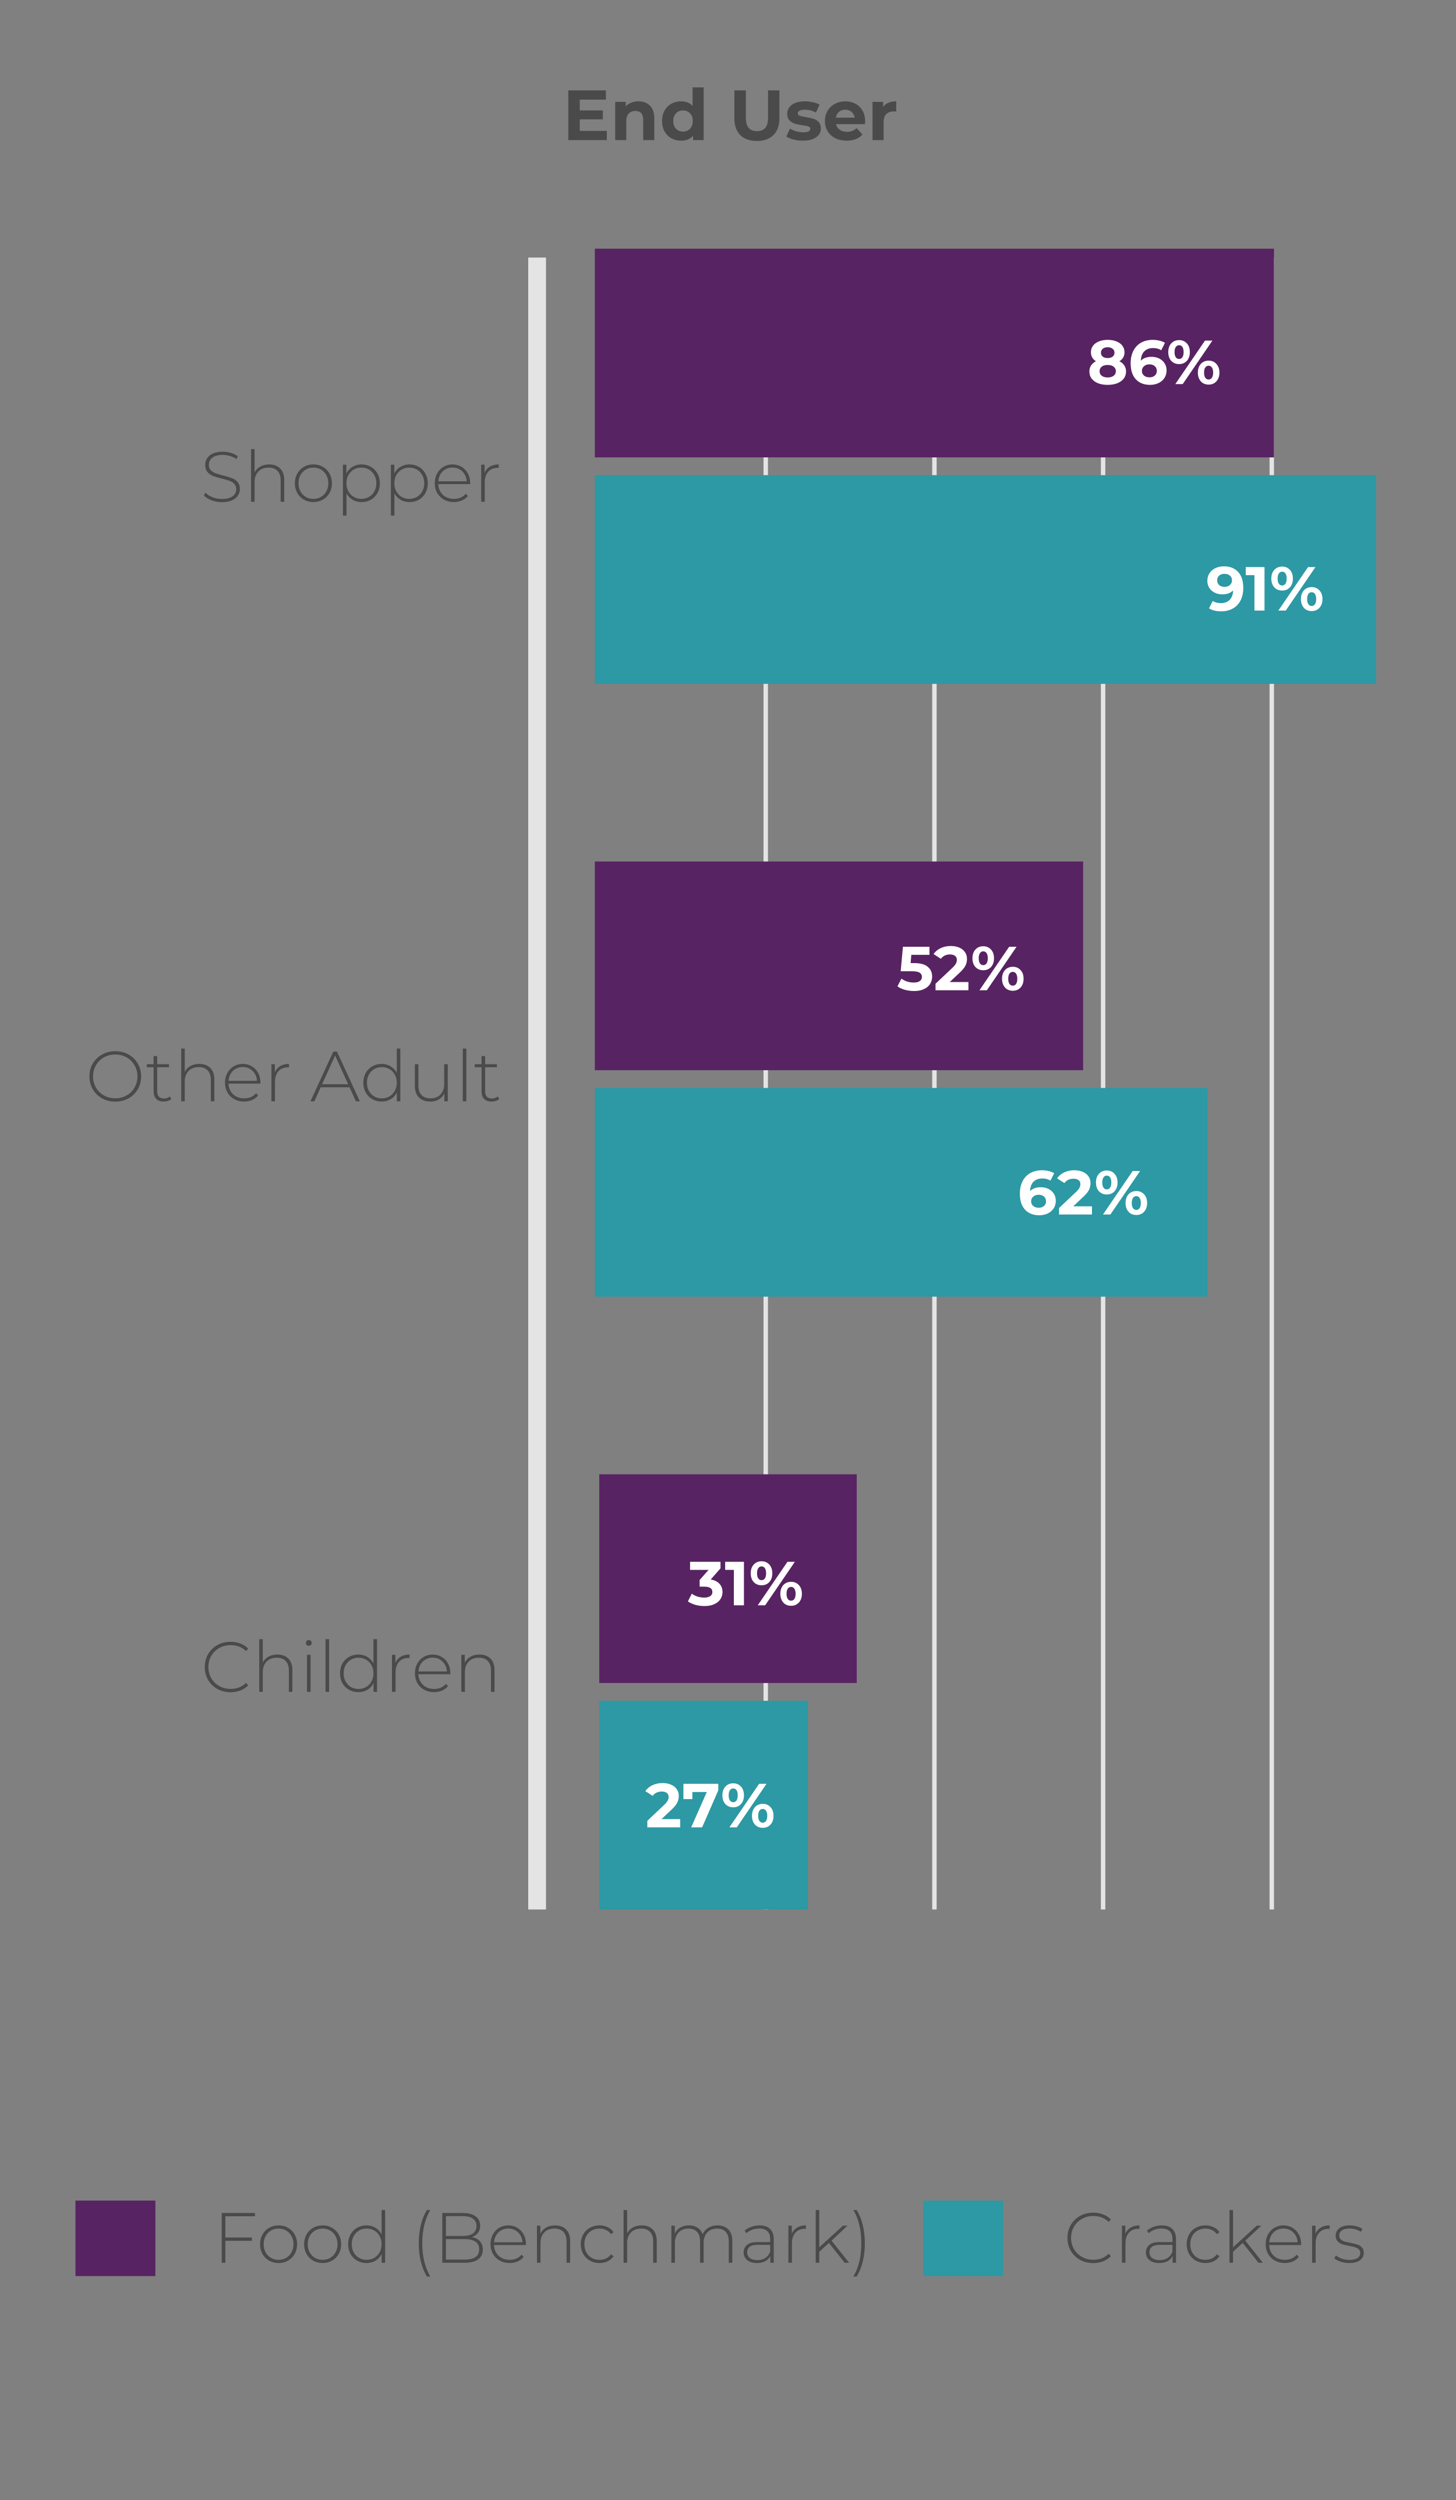 <svg width="328" height="563" viewBox="0 0 328 563" fill="none" xmlns="http://www.w3.org/2000/svg">
<rect x="0" y="0" width="328" height="563" fill="#808080" stroke="none"/>
<g clip-path="url(#clip0_37_1108)">
<path d="M246.277 509.633C245.179 509.633 244.187 509.388 243.301 508.897C242.427 508.406 241.733 507.729 241.221 506.865C240.72 506.001 240.469 505.03 240.469 503.953C240.469 502.876 240.72 501.905 241.221 501.041C241.733 500.177 242.427 499.5 243.301 499.009C244.187 498.518 245.179 498.273 246.277 498.273C247.088 498.273 247.835 498.406 248.517 498.673C249.2 498.929 249.781 499.313 250.261 499.825L249.749 500.353C248.853 499.468 247.707 499.025 246.309 499.025C245.371 499.025 244.517 499.238 243.749 499.665C242.981 500.092 242.379 500.684 241.941 501.441C241.504 502.188 241.285 503.025 241.285 503.953C241.285 504.881 241.504 505.724 241.941 506.481C242.379 507.228 242.981 507.814 243.749 508.241C244.517 508.668 245.371 508.881 246.309 508.881C247.696 508.881 248.843 508.433 249.749 507.537L250.261 508.065C249.781 508.577 249.195 508.966 248.501 509.233C247.819 509.5 247.077 509.633 246.277 509.633ZM253.506 503.025C253.762 502.417 254.162 501.953 254.706 501.633C255.25 501.302 255.912 501.137 256.69 501.137V501.921L256.498 501.905C255.57 501.905 254.845 502.198 254.322 502.785C253.8 503.361 253.538 504.166 253.538 505.201V509.553H252.738V501.201H253.506V503.025ZM261.711 501.137C262.745 501.137 263.54 501.404 264.095 501.937C264.649 502.46 264.927 503.233 264.927 504.257V509.553H264.159V508.065C263.892 508.556 263.503 508.94 262.991 509.217C262.479 509.484 261.865 509.617 261.151 509.617C260.223 509.617 259.487 509.398 258.943 508.961C258.409 508.524 258.143 507.948 258.143 507.233C258.143 506.54 258.388 505.98 258.879 505.553C259.38 505.116 260.175 504.897 261.263 504.897H264.127V504.225C264.127 503.446 263.913 502.854 263.487 502.449C263.071 502.044 262.457 501.841 261.647 501.841C261.092 501.841 260.559 501.937 260.047 502.129C259.545 502.321 259.119 502.577 258.767 502.897L258.367 502.321C258.783 501.948 259.284 501.66 259.871 501.457C260.457 501.244 261.071 501.137 261.711 501.137ZM261.263 508.961C261.956 508.961 262.543 508.801 263.023 508.481C263.513 508.161 263.881 507.697 264.127 507.089V505.521H261.279C260.457 505.521 259.86 505.67 259.487 505.969C259.124 506.268 258.943 506.678 258.943 507.201C258.943 507.745 259.145 508.177 259.551 508.497C259.956 508.806 260.527 508.961 261.263 508.961ZM271.55 509.617C270.74 509.617 270.014 509.436 269.374 509.073C268.734 508.71 268.233 508.209 267.87 507.569C267.508 506.918 267.326 506.188 267.326 505.377C267.326 504.556 267.508 503.825 267.87 503.185C268.233 502.534 268.734 502.033 269.374 501.681C270.014 501.318 270.74 501.137 271.55 501.137C272.222 501.137 272.83 501.27 273.374 501.537C273.929 501.793 274.377 502.172 274.718 502.673L274.126 503.105C273.828 502.689 273.454 502.38 273.006 502.177C272.569 501.964 272.084 501.857 271.55 501.857C270.9 501.857 270.313 502.006 269.79 502.305C269.278 502.593 268.873 503.004 268.574 503.537C268.286 504.07 268.142 504.684 268.142 505.377C268.142 506.07 268.286 506.684 268.574 507.217C268.873 507.75 269.278 508.166 269.79 508.465C270.313 508.753 270.9 508.897 271.55 508.897C272.084 508.897 272.569 508.796 273.006 508.593C273.454 508.38 273.828 508.065 274.126 507.649L274.718 508.081C274.377 508.582 273.929 508.966 273.374 509.233C272.83 509.489 272.222 509.617 271.55 509.617ZM279.949 505.089L277.773 507.073V509.553H276.973V497.681H277.773V506.081L283.117 501.201H284.141L280.541 504.577L284.493 509.553H283.501L279.949 505.089ZM293.091 505.569H285.907C285.929 506.22 286.094 506.801 286.403 507.313C286.713 507.814 287.129 508.204 287.651 508.481C288.185 508.758 288.782 508.897 289.443 508.897C289.987 508.897 290.489 508.801 290.947 508.609C291.417 508.406 291.806 508.113 292.115 507.729L292.579 508.257C292.217 508.694 291.758 509.03 291.203 509.265C290.659 509.5 290.067 509.617 289.427 509.617C288.595 509.617 287.854 509.436 287.203 509.073C286.553 508.71 286.041 508.209 285.667 507.569C285.305 506.929 285.123 506.198 285.123 505.377C285.123 504.566 285.294 503.841 285.635 503.201C285.987 502.55 286.467 502.044 287.075 501.681C287.683 501.318 288.366 501.137 289.123 501.137C289.881 501.137 290.558 501.318 291.155 501.681C291.763 502.033 292.238 502.529 292.579 503.169C292.931 503.809 293.107 504.534 293.107 505.345L293.091 505.569ZM289.123 501.841C288.537 501.841 288.009 501.974 287.539 502.241C287.07 502.497 286.691 502.865 286.403 503.345C286.126 503.814 285.966 504.348 285.923 504.945H292.323C292.291 504.348 292.131 503.814 291.843 503.345C291.555 502.876 291.177 502.508 290.707 502.241C290.238 501.974 289.71 501.841 289.123 501.841ZM296.35 503.025C296.606 502.417 297.006 501.953 297.55 501.633C298.094 501.302 298.756 501.137 299.534 501.137V501.921L299.342 501.905C298.414 501.905 297.689 502.198 297.166 502.785C296.644 503.361 296.382 504.166 296.382 505.201V509.553H295.582V501.201H296.35V503.025ZM303.929 509.617C303.257 509.617 302.617 509.516 302.009 509.313C301.401 509.11 300.926 508.854 300.585 508.545L300.953 507.905C301.294 508.193 301.731 508.433 302.265 508.625C302.809 508.817 303.374 508.913 303.961 508.913C304.803 508.913 305.422 508.774 305.817 508.497C306.222 508.22 306.425 507.836 306.425 507.345C306.425 506.993 306.313 506.716 306.089 506.513C305.875 506.31 305.609 506.161 305.289 506.065C304.969 505.969 304.526 505.868 303.961 505.761C303.299 505.644 302.766 505.516 302.361 505.377C301.955 505.238 301.609 505.014 301.321 504.705C301.033 504.396 300.889 503.969 300.889 503.425C300.889 502.764 301.161 502.22 301.705 501.793C302.259 501.356 303.043 501.137 304.057 501.137C304.59 501.137 305.118 501.212 305.641 501.361C306.163 501.51 306.59 501.708 306.921 501.953L306.553 502.593C306.211 502.348 305.822 502.161 305.385 502.033C304.947 501.905 304.499 501.841 304.041 501.841C303.262 501.841 302.675 501.985 302.281 502.273C301.886 502.561 301.689 502.94 301.689 503.409C301.689 503.782 301.801 504.076 302.025 504.289C302.249 504.492 302.521 504.646 302.841 504.753C303.171 504.849 303.63 504.956 304.217 505.073C304.867 505.19 305.39 505.318 305.785 505.457C306.19 505.585 306.531 505.798 306.809 506.097C307.086 506.396 307.225 506.806 307.225 507.329C307.225 508.022 306.937 508.577 306.361 508.993C305.785 509.409 304.974 509.617 303.929 509.617Z" fill="#4A4A4A"/>
<path d="M50.768 499.089V503.873H56.736V504.609H50.768V509.553H49.952V498.353H57.44V499.089H50.768ZM62.757 509.617C61.968 509.617 61.253 509.436 60.613 509.073C59.983 508.71 59.487 508.209 59.125 507.569C58.762 506.918 58.581 506.188 58.581 505.377C58.581 504.566 58.762 503.841 59.125 503.201C59.487 502.55 59.983 502.044 60.613 501.681C61.253 501.318 61.968 501.137 62.757 501.137C63.546 501.137 64.255 501.318 64.885 501.681C65.525 502.044 66.026 502.55 66.389 503.201C66.751 503.841 66.933 504.566 66.933 505.377C66.933 506.188 66.751 506.918 66.389 507.569C66.026 508.209 65.525 508.71 64.885 509.073C64.255 509.436 63.546 509.617 62.757 509.617ZM62.757 508.897C63.397 508.897 63.968 508.748 64.469 508.449C64.981 508.15 65.381 507.734 65.669 507.201C65.968 506.668 66.117 506.06 66.117 505.377C66.117 504.694 65.968 504.086 65.669 503.553C65.381 503.02 64.981 502.604 64.469 502.305C63.968 502.006 63.397 501.857 62.757 501.857C62.117 501.857 61.541 502.006 61.029 502.305C60.528 502.604 60.127 503.02 59.829 503.553C59.541 504.086 59.397 504.694 59.397 505.377C59.397 506.06 59.541 506.668 59.829 507.201C60.127 507.734 60.528 508.15 61.029 508.449C61.541 508.748 62.117 508.897 62.757 508.897ZM72.679 509.617C71.889 509.617 71.175 509.436 70.535 509.073C69.905 508.71 69.409 508.209 69.047 507.569C68.684 506.918 68.503 506.188 68.503 505.377C68.503 504.566 68.684 503.841 69.047 503.201C69.409 502.55 69.905 502.044 70.535 501.681C71.175 501.318 71.889 501.137 72.679 501.137C73.468 501.137 74.177 501.318 74.807 501.681C75.447 502.044 75.948 502.55 76.311 503.201C76.673 503.841 76.855 504.566 76.855 505.377C76.855 506.188 76.673 506.918 76.311 507.569C75.948 508.209 75.447 508.71 74.807 509.073C74.177 509.436 73.468 509.617 72.679 509.617ZM72.679 508.897C73.319 508.897 73.889 508.748 74.391 508.449C74.903 508.15 75.303 507.734 75.591 507.201C75.889 506.668 76.039 506.06 76.039 505.377C76.039 504.694 75.889 504.086 75.591 503.553C75.303 503.02 74.903 502.604 74.391 502.305C73.889 502.006 73.319 501.857 72.679 501.857C72.039 501.857 71.463 502.006 70.951 502.305C70.449 502.604 70.049 503.02 69.751 503.553C69.463 504.086 69.319 504.694 69.319 505.377C69.319 506.06 69.463 506.668 69.751 507.201C70.049 507.734 70.449 508.15 70.951 508.449C71.463 508.748 72.039 508.897 72.679 508.897ZM86.761 497.681V509.553H85.977V507.585C85.646 508.236 85.182 508.737 84.585 509.089C83.987 509.441 83.31 509.617 82.553 509.617C81.774 509.617 81.07 509.436 80.441 509.073C79.811 508.71 79.315 508.209 78.953 507.569C78.601 506.929 78.425 506.198 78.425 505.377C78.425 504.556 78.601 503.825 78.953 503.185C79.315 502.534 79.811 502.033 80.441 501.681C81.07 501.318 81.774 501.137 82.553 501.137C83.299 501.137 83.966 501.313 84.553 501.665C85.15 502.017 85.619 502.508 85.961 503.137V497.681H86.761ZM82.601 508.897C83.241 508.897 83.811 508.748 84.313 508.449C84.825 508.15 85.225 507.734 85.513 507.201C85.811 506.668 85.961 506.06 85.961 505.377C85.961 504.694 85.811 504.086 85.513 503.553C85.225 503.02 84.825 502.604 84.313 502.305C83.811 502.006 83.241 501.857 82.601 501.857C81.961 501.857 81.385 502.006 80.873 502.305C80.371 502.604 79.971 503.02 79.673 503.553C79.385 504.086 79.241 504.694 79.241 505.377C79.241 506.06 79.385 506.668 79.673 507.201C79.971 507.734 80.371 508.15 80.873 508.449C81.385 508.748 81.961 508.897 82.601 508.897ZM96.163 512.657C95.576 511.676 95.123 510.55 94.803 509.281C94.493 508.012 94.339 506.641 94.339 505.169C94.339 503.697 94.493 502.321 94.803 501.041C95.123 499.75 95.576 498.63 96.163 497.681H96.931C95.725 499.74 95.123 502.236 95.123 505.169C95.123 508.102 95.725 510.598 96.931 512.657H96.163ZM106.296 503.777C107.096 503.926 107.704 504.241 108.12 504.721C108.546 505.201 108.76 505.825 108.76 506.593C108.76 507.542 108.413 508.273 107.72 508.785C107.026 509.297 105.997 509.553 104.632 509.553H99.639V498.353H104.312C105.528 498.353 106.472 498.604 107.144 499.105C107.826 499.596 108.168 500.3 108.168 501.217C108.168 501.857 107.997 502.396 107.656 502.833C107.325 503.27 106.872 503.585 106.296 503.777ZM100.456 499.057V503.521H104.28C105.261 503.521 106.013 503.334 106.536 502.961C107.069 502.577 107.336 502.017 107.336 501.281C107.336 500.556 107.069 500.006 106.536 499.633C106.013 499.249 105.261 499.057 104.28 499.057H100.456ZM104.632 508.849C105.72 508.849 106.541 508.662 107.095 508.289C107.661 507.905 107.944 507.318 107.944 506.529C107.944 505.74 107.661 505.158 107.095 504.785C106.541 504.412 105.72 504.225 104.632 504.225H100.456V508.849H104.632ZM118.471 505.569H111.287C111.308 506.22 111.473 506.801 111.783 507.313C112.092 507.814 112.508 508.204 113.031 508.481C113.564 508.758 114.161 508.897 114.823 508.897C115.367 508.897 115.868 508.801 116.327 508.609C116.796 508.406 117.185 508.113 117.495 507.729L117.959 508.257C117.596 508.694 117.137 509.03 116.583 509.265C116.039 509.5 115.447 509.617 114.807 509.617C113.975 509.617 113.233 509.436 112.583 509.073C111.932 508.71 111.42 508.209 111.047 507.569C110.684 506.929 110.503 506.198 110.503 505.377C110.503 504.566 110.673 503.841 111.015 503.201C111.367 502.55 111.847 502.044 112.455 501.681C113.063 501.318 113.745 501.137 114.503 501.137C115.26 501.137 115.937 501.318 116.535 501.681C117.143 502.033 117.617 502.529 117.959 503.169C118.311 503.809 118.487 504.534 118.487 505.345L118.471 505.569ZM114.503 501.841C113.916 501.841 113.388 501.974 112.919 502.241C112.449 502.497 112.071 502.865 111.783 503.345C111.505 503.814 111.345 504.348 111.303 504.945H117.703C117.671 504.348 117.511 503.814 117.223 503.345C116.935 502.876 116.556 502.508 116.087 502.241C115.617 501.974 115.089 501.841 114.503 501.841ZM125.042 501.137C126.087 501.137 126.914 501.441 127.522 502.049C128.13 502.657 128.434 503.532 128.434 504.673V509.553H127.634V504.737C127.634 503.798 127.394 503.084 126.914 502.593C126.444 502.102 125.783 501.857 124.93 501.857C123.948 501.857 123.175 502.15 122.61 502.737C122.044 503.324 121.762 504.113 121.762 505.105V509.553H120.962V501.201H121.73V503.009C122.018 502.422 122.444 501.964 123.01 501.633C123.586 501.302 124.263 501.137 125.042 501.137ZM135.055 509.617C134.244 509.617 133.519 509.436 132.879 509.073C132.239 508.71 131.738 508.209 131.375 507.569C131.012 506.918 130.831 506.188 130.831 505.377C130.831 504.556 131.012 503.825 131.375 503.185C131.738 502.534 132.239 502.033 132.879 501.681C133.519 501.318 134.244 501.137 135.055 501.137C135.727 501.137 136.335 501.27 136.879 501.537C137.434 501.793 137.882 502.172 138.223 502.673L137.631 503.105C137.332 502.689 136.959 502.38 136.511 502.177C136.074 501.964 135.588 501.857 135.055 501.857C134.404 501.857 133.818 502.006 133.295 502.305C132.783 502.593 132.378 503.004 132.079 503.537C131.791 504.07 131.647 504.684 131.647 505.377C131.647 506.07 131.791 506.684 132.079 507.217C132.378 507.75 132.783 508.166 133.295 508.465C133.818 508.753 134.404 508.897 135.055 508.897C135.588 508.897 136.074 508.796 136.511 508.593C136.959 508.38 137.332 508.065 137.631 507.649L138.223 508.081C137.882 508.582 137.434 508.966 136.879 509.233C136.335 509.489 135.727 509.617 135.055 509.617ZM144.557 501.137C145.603 501.137 146.429 501.441 147.037 502.049C147.645 502.657 147.949 503.532 147.949 504.673V509.553H147.149V504.737C147.149 503.798 146.909 503.084 146.429 502.593C145.96 502.102 145.299 501.857 144.445 501.857C143.464 501.857 142.691 502.15 142.125 502.737C141.56 503.324 141.277 504.113 141.277 505.105V509.553H140.477V497.681H141.277V502.945C141.565 502.369 141.992 501.926 142.557 501.617C143.123 501.297 143.789 501.137 144.557 501.137ZM161.643 501.137C162.678 501.137 163.488 501.441 164.075 502.049C164.672 502.657 164.971 503.532 164.971 504.673V509.553H164.171V504.737C164.171 503.798 163.942 503.084 163.483 502.593C163.024 502.102 162.384 501.857 161.563 501.857C160.624 501.857 159.878 502.15 159.323 502.737C158.779 503.324 158.507 504.113 158.507 505.105V509.553H157.707V504.737C157.707 503.798 157.478 503.084 157.019 502.593C156.56 502.102 155.92 501.857 155.099 501.857C154.16 501.857 153.414 502.15 152.859 502.737C152.315 503.324 152.043 504.113 152.043 505.105V509.553H151.243V501.201H152.011V502.993C152.288 502.406 152.699 501.953 153.243 501.633C153.798 501.302 154.454 501.137 155.211 501.137C155.968 501.137 156.608 501.308 157.131 501.649C157.664 501.99 158.043 502.492 158.267 503.153C158.544 502.534 158.976 502.044 159.563 501.681C160.16 501.318 160.854 501.137 161.643 501.137ZM171.09 501.137C172.125 501.137 172.919 501.404 173.474 501.937C174.029 502.46 174.306 503.233 174.306 504.257V509.553H173.538V508.065C173.271 508.556 172.882 508.94 172.37 509.217C171.858 509.484 171.245 509.617 170.53 509.617C169.602 509.617 168.866 509.398 168.322 508.961C167.789 508.524 167.522 507.948 167.522 507.233C167.522 506.54 167.767 505.98 168.258 505.553C168.759 505.116 169.554 504.897 170.642 504.897H173.506V504.225C173.506 503.446 173.293 502.854 172.866 502.449C172.45 502.044 171.837 501.841 171.026 501.841C170.471 501.841 169.938 501.937 169.426 502.129C168.925 502.321 168.498 502.577 168.146 502.897L167.746 502.321C168.162 501.948 168.663 501.66 169.25 501.457C169.837 501.244 170.45 501.137 171.09 501.137ZM170.642 508.961C171.335 508.961 171.922 508.801 172.402 508.481C172.893 508.161 173.261 507.697 173.506 507.089V505.521H170.658C169.837 505.521 169.239 505.67 168.866 505.969C168.503 506.268 168.322 506.678 168.322 507.201C168.322 507.745 168.525 508.177 168.93 508.497C169.335 508.806 169.906 508.961 170.642 508.961ZM178.37 503.025C178.626 502.417 179.026 501.953 179.57 501.633C180.114 501.302 180.776 501.137 181.554 501.137V501.921L181.362 501.905C180.434 501.905 179.709 502.198 179.186 502.785C178.664 503.361 178.402 504.166 178.402 505.201V509.553H177.602V501.201H178.37V503.025ZM186.735 505.089L184.559 507.073V509.553H183.759V497.681H184.559V506.081L189.903 501.201H190.927L187.327 504.577L191.279 509.553H190.286L186.735 505.089ZM192.237 512.657C192.855 511.612 193.309 510.47 193.597 509.233C193.885 507.996 194.029 506.641 194.029 505.169C194.029 503.697 193.885 502.342 193.597 501.105C193.309 499.868 192.855 498.726 192.237 497.681H192.989C193.586 498.63 194.039 499.75 194.349 501.041C194.669 502.321 194.829 503.697 194.829 505.169C194.829 506.641 194.669 508.017 194.349 509.297C194.039 510.566 193.586 511.686 192.989 512.657H192.237Z" fill="#4A4A4A"/>
<rect x="17" y="495.553" width="18" height="17" fill="#582362"/>
<rect x="208" y="495.553" width="18" height="17" fill="#2C99A4"/>
<path d="M136.703 29.473V31.553H128.031V20.353H136.495V22.433H130.607V24.865H135.807V26.881H130.607V29.473H136.703ZM143.822 22.817C144.888 22.817 145.747 23.137 146.398 23.777C147.059 24.417 147.39 25.366 147.39 26.625V31.553H144.894V27.009C144.894 26.326 144.744 25.82 144.446 25.489C144.147 25.148 143.715 24.977 143.15 24.977C142.52 24.977 142.019 25.174 141.646 25.569C141.272 25.953 141.086 26.529 141.086 27.297V31.553H138.59V22.945H140.974V23.953C141.304 23.59 141.715 23.313 142.206 23.121C142.696 22.918 143.235 22.817 143.822 22.817ZM158.514 19.681V31.553H156.13V30.561C155.511 31.308 154.615 31.681 153.442 31.681C152.631 31.681 151.895 31.5 151.234 31.137C150.583 30.774 150.071 30.257 149.698 29.585C149.324 28.913 149.138 28.134 149.138 27.249C149.138 26.364 149.324 25.585 149.698 24.913C150.071 24.241 150.583 23.724 151.234 23.361C151.895 22.998 152.631 22.817 153.442 22.817C154.54 22.817 155.399 23.164 156.018 23.857V19.681H158.514ZM153.874 29.633C154.503 29.633 155.026 29.42 155.442 28.993C155.858 28.556 156.066 27.974 156.066 27.249C156.066 26.524 155.858 25.948 155.442 25.521C155.026 25.084 154.503 24.865 153.874 24.865C153.234 24.865 152.706 25.084 152.29 25.521C151.874 25.948 151.666 26.524 151.666 27.249C151.666 27.974 151.874 28.556 152.29 28.993C152.706 29.42 153.234 29.633 153.874 29.633ZM170.507 31.745C168.907 31.745 167.659 31.302 166.763 30.417C165.878 29.532 165.435 28.268 165.435 26.625V20.353H168.027V26.529C168.027 28.534 168.859 29.537 170.523 29.537C171.334 29.537 171.952 29.297 172.379 28.817C172.806 28.326 173.019 27.564 173.019 26.529V20.353H175.579V26.625C175.579 28.268 175.131 29.532 174.235 30.417C173.35 31.302 172.107 31.745 170.507 31.745ZM180.861 31.681C180.146 31.681 179.447 31.596 178.765 31.425C178.082 31.244 177.538 31.02 177.133 30.753L177.965 28.961C178.349 29.206 178.813 29.409 179.357 29.569C179.901 29.718 180.434 29.793 180.957 29.793C182.013 29.793 182.541 29.532 182.541 29.009C182.541 28.764 182.397 28.588 182.109 28.481C181.821 28.374 181.378 28.284 180.781 28.209C180.077 28.102 179.495 27.98 179.037 27.841C178.578 27.702 178.178 27.457 177.837 27.105C177.506 26.753 177.34 26.252 177.34 25.601C177.34 25.057 177.495 24.577 177.805 24.161C178.125 23.734 178.583 23.404 179.181 23.169C179.789 22.934 180.503 22.817 181.325 22.817C181.933 22.817 182.535 22.886 183.133 23.025C183.741 23.153 184.242 23.334 184.637 23.569L183.805 25.345C183.047 24.918 182.221 24.705 181.325 24.705C180.791 24.705 180.391 24.78 180.125 24.929C179.858 25.078 179.725 25.27 179.725 25.505C179.725 25.772 179.869 25.958 180.157 26.065C180.445 26.172 180.903 26.273 181.533 26.369C182.237 26.486 182.813 26.614 183.261 26.753C183.709 26.881 184.098 27.121 184.429 27.473C184.759 27.825 184.925 28.316 184.925 28.945C184.925 29.478 184.765 29.953 184.445 30.369C184.125 30.785 183.655 31.11 183.037 31.345C182.429 31.569 181.703 31.681 180.861 31.681ZM194.897 27.281C194.897 27.313 194.881 27.537 194.849 27.953H188.337C188.454 28.486 188.731 28.908 189.169 29.217C189.606 29.526 190.15 29.681 190.801 29.681C191.249 29.681 191.643 29.617 191.985 29.489C192.337 29.35 192.662 29.137 192.961 28.849L194.289 30.289C193.478 31.217 192.294 31.681 190.737 31.681C189.766 31.681 188.907 31.494 188.161 31.121C187.414 30.737 186.838 30.209 186.433 29.537C186.027 28.865 185.825 28.102 185.825 27.249C185.825 26.406 186.022 25.649 186.417 24.977C186.822 24.294 187.371 23.766 188.065 23.393C188.769 23.009 189.553 22.817 190.417 22.817C191.259 22.817 192.022 22.998 192.705 23.361C193.387 23.724 193.921 24.246 194.305 24.929C194.699 25.601 194.897 26.385 194.897 27.281ZM190.433 24.705C189.867 24.705 189.393 24.865 189.009 25.185C188.625 25.505 188.39 25.942 188.305 26.497H192.545C192.459 25.953 192.225 25.521 191.841 25.201C191.457 24.87 190.987 24.705 190.433 24.705ZM198.942 24.081C199.241 23.665 199.641 23.35 200.142 23.137C200.654 22.924 201.241 22.817 201.902 22.817V25.121C201.625 25.1 201.438 25.089 201.342 25.089C200.628 25.089 200.068 25.292 199.662 25.697C199.257 26.092 199.054 26.689 199.054 27.489V31.553H196.558V22.945H198.942V24.081Z" fill="#4A4A4A"/>
<line x1="286.5" y1="58" x2="286.5" y2="430" stroke="#E4E4E4"/>
<line x1="210.5" y1="58" x2="210.5" y2="430" stroke="#E4E4E4"/>
<line x1="248.5" y1="58" x2="248.5" y2="430" stroke="#E4E4E4"/>
<line x1="172.5" y1="58" x2="172.5" y2="430" stroke="#E4E4E4"/>
<line x1="121" y1="58" x2="121" y2="430" stroke="#E4E4E4" stroke-width="4"/>
<path d="M50.005 113.08C49.184 113.08 48.4 112.941 47.653 112.664C46.917 112.376 46.341 112.008 45.925 111.56L46.293 110.952C46.688 111.368 47.216 111.709 47.877 111.976C48.549 112.232 49.253 112.36 49.989 112.36C51.056 112.36 51.861 112.157 52.405 111.752C52.949 111.347 53.221 110.819 53.221 110.168C53.221 109.667 53.077 109.267 52.789 108.968C52.501 108.669 52.144 108.44 51.717 108.28C51.291 108.12 50.715 107.955 49.989 107.784C49.168 107.581 48.507 107.384 48.005 107.192C47.515 107 47.093 106.707 46.741 106.312C46.4 105.907 46.229 105.368 46.229 104.696C46.229 104.152 46.373 103.656 46.661 103.208C46.949 102.749 47.387 102.387 47.973 102.12C48.571 101.853 49.312 101.72 50.197 101.72C50.816 101.72 51.424 101.811 52.021 101.992C52.619 102.173 53.136 102.419 53.573 102.728L53.269 103.384C52.821 103.075 52.325 102.84 51.781 102.68C51.248 102.52 50.72 102.44 50.197 102.44C49.163 102.44 48.379 102.648 47.845 103.064C47.312 103.48 47.045 104.019 47.045 104.68C47.045 105.181 47.189 105.581 47.477 105.88C47.765 106.179 48.123 106.408 48.549 106.568C48.976 106.728 49.557 106.899 50.293 107.08C51.115 107.283 51.771 107.48 52.261 107.672C52.752 107.864 53.168 108.157 53.509 108.552C53.861 108.936 54.037 109.459 54.037 110.12C54.037 110.664 53.888 111.16 53.589 111.608C53.301 112.056 52.853 112.413 52.245 112.68C51.637 112.947 50.891 113.08 50.005 113.08ZM60.635 104.584C61.681 104.584 62.507 104.888 63.115 105.496C63.723 106.104 64.027 106.979 64.027 108.12L64.027 113L63.227 113L63.227 108.184C63.227 107.245 62.987 106.531 62.507 106.04C62.038 105.549 61.377 105.304 60.523 105.304C59.542 105.304 58.769 105.597 58.203 106.184C57.638 106.771 57.355 107.56 57.355 108.552L57.355 113L56.555 113L56.555 101.128L57.355 101.128L57.355 106.392C57.643 105.816 58.07 105.373 58.635 105.064C59.201 104.744 59.867 104.584 60.635 104.584ZM70.601 113.064C69.811 113.064 69.097 112.883 68.457 112.52C67.827 112.157 67.331 111.656 66.969 111.016C66.606 110.365 66.425 109.635 66.425 108.824C66.425 108.013 66.606 107.288 66.969 106.648C67.331 105.997 67.827 105.491 68.457 105.128C69.097 104.765 69.811 104.584 70.601 104.584C71.39 104.584 72.099 104.765 72.729 105.128C73.369 105.491 73.87 105.997 74.233 106.648C74.595 107.288 74.777 108.013 74.777 108.824C74.777 109.635 74.595 110.365 74.233 111.016C73.87 111.656 73.369 112.157 72.729 112.52C72.099 112.883 71.39 113.064 70.601 113.064ZM70.601 112.344C71.241 112.344 71.811 112.195 72.313 111.896C72.825 111.597 73.225 111.181 73.513 110.648C73.811 110.115 73.961 109.507 73.961 108.824C73.961 108.141 73.811 107.533 73.513 107C73.225 106.467 72.825 106.051 72.313 105.752C71.811 105.453 71.241 105.304 70.601 105.304C69.961 105.304 69.385 105.453 68.873 105.752C68.371 106.051 67.971 106.467 67.673 107C67.385 107.533 67.241 108.141 67.241 108.824C67.241 109.507 67.385 110.115 67.673 110.648C67.971 111.181 68.371 111.597 68.873 111.896C69.385 112.195 69.961 112.344 70.601 112.344ZM81.451 104.584C82.229 104.584 82.933 104.765 83.562 105.128C84.192 105.491 84.683 105.992 85.034 106.632C85.397 107.272 85.579 108.003 85.579 108.824C85.579 109.645 85.397 110.381 85.034 111.032C84.683 111.672 84.192 112.173 83.562 112.536C82.933 112.888 82.229 113.064 81.451 113.064C80.715 113.064 80.048 112.893 79.451 112.552C78.853 112.2 78.389 111.715 78.058 111.096L78.058 116.104L77.258 116.104L77.258 104.648L78.026 104.648L78.026 106.616C78.357 105.976 78.821 105.48 79.418 105.128C80.026 104.765 80.704 104.584 81.451 104.584ZM81.403 112.344C82.043 112.344 82.618 112.195 83.13 111.896C83.642 111.597 84.043 111.181 84.331 110.648C84.629 110.115 84.778 109.507 84.778 108.824C84.778 108.141 84.629 107.533 84.331 107C84.043 106.467 83.642 106.051 83.13 105.752C82.618 105.453 82.043 105.304 81.403 105.304C80.763 105.304 80.186 105.453 79.674 105.752C79.173 106.051 78.773 106.467 78.475 107C78.186 107.533 78.043 108.141 78.043 108.824C78.043 109.507 78.186 110.115 78.475 110.648C78.773 111.181 79.173 111.597 79.674 111.896C80.186 112.195 80.763 112.344 81.403 112.344ZM92.247 104.584C93.026 104.584 93.73 104.765 94.359 105.128C94.989 105.491 95.479 105.992 95.831 106.632C96.194 107.272 96.375 108.003 96.375 108.824C96.375 109.645 96.194 110.381 95.831 111.032C95.479 111.672 94.989 112.173 94.359 112.536C93.73 112.888 93.026 113.064 92.247 113.064C91.511 113.064 90.845 112.893 90.247 112.552C89.65 112.2 89.186 111.715 88.855 111.096L88.855 116.104L88.055 116.104L88.055 104.648L88.823 104.648L88.823 106.616C89.154 105.976 89.618 105.48 90.215 105.128C90.823 104.765 91.501 104.584 92.247 104.584ZM92.199 112.344C92.839 112.344 93.415 112.195 93.927 111.896C94.439 111.597 94.839 111.181 95.127 110.648C95.426 110.115 95.575 109.507 95.575 108.824C95.575 108.141 95.426 107.533 95.127 107C94.839 106.467 94.439 106.051 93.927 105.752C93.415 105.453 92.839 105.304 92.199 105.304C91.559 105.304 90.983 105.453 90.471 105.752C89.97 106.051 89.57 106.467 89.271 107C88.983 107.533 88.839 108.141 88.839 108.824C88.839 109.507 88.983 110.115 89.271 110.648C89.57 111.181 89.97 111.597 90.471 111.896C90.983 112.195 91.559 112.344 92.199 112.344ZM105.908 109.016L98.724 109.016C98.746 109.667 98.911 110.248 99.22 110.76C99.53 111.261 99.946 111.651 100.468 111.928C101.002 112.205 101.599 112.344 102.26 112.344C102.804 112.344 103.306 112.248 103.764 112.056C104.234 111.853 104.623 111.56 104.932 111.176L105.396 111.704C105.034 112.141 104.575 112.477 104.02 112.712C103.476 112.947 102.884 113.064 102.244 113.064C101.412 113.064 100.671 112.883 100.02 112.52C99.37 112.157 98.858 111.656 98.484 111.016C98.122 110.376 97.94 109.645 97.94 108.824C97.94 108.013 98.111 107.288 98.452 106.648C98.804 105.997 99.284 105.491 99.892 105.128C100.5 104.765 101.183 104.584 101.94 104.584C102.698 104.584 103.375 104.765 103.972 105.128C104.58 105.48 105.055 105.976 105.396 106.616C105.748 107.256 105.924 107.981 105.924 108.792L105.908 109.016ZM101.94 105.288C101.354 105.288 100.826 105.421 100.356 105.688C99.887 105.944 99.508 106.312 99.22 106.792C98.943 107.261 98.783 107.795 98.74 108.392L105.14 108.392C105.108 107.795 104.948 107.261 104.66 106.792C104.372 106.323 103.994 105.955 103.524 105.688C103.055 105.421 102.527 105.288 101.94 105.288ZM109.167 106.472C109.423 105.864 109.823 105.4 110.367 105.08C110.911 104.749 111.572 104.584 112.351 104.584L112.351 105.368L112.159 105.352C111.231 105.352 110.506 105.645 109.983 106.232C109.46 106.808 109.199 107.613 109.199 108.648L109.199 113L108.399 113L108.399 104.648L109.167 104.648L109.167 106.472Z" fill="#4A4A4A"/>
<path d="M25.97 248.08C24.871 248.08 23.879 247.835 22.994 247.344C22.108 246.843 21.41 246.16 20.898 245.296C20.396 244.432 20.146 243.467 20.146 242.4C20.146 241.333 20.396 240.368 20.898 239.504C21.41 238.64 22.108 237.963 22.994 237.472C23.879 236.971 24.871 236.72 25.97 236.72C27.068 236.72 28.06 236.965 28.946 237.456C29.831 237.947 30.524 238.624 31.026 239.488C31.538 240.352 31.794 241.323 31.794 242.4C31.794 243.477 31.538 244.448 31.026 245.312C30.524 246.176 29.831 246.853 28.946 247.344C28.06 247.835 27.068 248.08 25.97 248.08ZM25.97 247.328C26.908 247.328 27.756 247.115 28.514 246.688C29.271 246.261 29.868 245.675 30.306 244.928C30.743 244.171 30.962 243.328 30.962 242.4C30.962 241.472 30.743 240.635 30.306 239.888C29.868 239.131 29.271 238.539 28.514 238.112C27.756 237.685 26.908 237.472 25.97 237.472C25.031 237.472 24.178 237.685 23.41 238.112C22.652 238.539 22.055 239.131 21.618 239.888C21.18 240.635 20.962 241.472 20.962 242.4C20.962 243.328 21.18 244.171 21.618 244.928C22.055 245.675 22.652 246.261 23.41 246.688C24.178 247.115 25.031 247.328 25.97 247.328ZM38.59 247.472C38.387 247.664 38.131 247.813 37.822 247.92C37.523 248.016 37.209 248.064 36.878 248.064C36.153 248.064 35.593 247.867 35.198 247.472C34.803 247.067 34.606 246.507 34.606 245.792L34.606 240.336L33.07 240.336L33.07 239.648L34.606 239.648L34.606 237.824L35.406 237.824L35.406 239.648L38.062 239.648L38.062 240.336L35.406 240.336L35.406 245.712C35.406 246.256 35.534 246.672 35.79 246.96C36.057 247.237 36.446 247.376 36.958 247.376C37.481 247.376 37.913 247.221 38.254 246.912L38.59 247.472ZM44.901 239.584C45.946 239.584 46.773 239.888 47.381 240.496C47.989 241.104 48.293 241.979 48.293 243.12L48.293 248L47.493 248L47.493 243.184C47.493 242.245 47.253 241.531 46.773 241.04C46.304 240.549 45.642 240.304 44.789 240.304C43.808 240.304 43.034 240.597 42.469 241.184C41.904 241.771 41.621 242.56 41.621 243.552L41.621 248L40.821 248L40.821 236.128L41.621 236.128L41.621 241.392C41.909 240.816 42.336 240.373 42.901 240.064C43.466 239.744 44.133 239.584 44.901 239.584ZM58.658 244.016L51.474 244.016C51.496 244.667 51.661 245.248 51.97 245.76C52.28 246.261 52.696 246.651 53.218 246.928C53.752 247.205 54.349 247.344 55.01 247.344C55.554 247.344 56.056 247.248 56.514 247.056C56.984 246.853 57.373 246.56 57.682 246.176L58.146 246.704C57.784 247.141 57.325 247.477 56.77 247.712C56.226 247.947 55.634 248.064 54.994 248.064C54.162 248.064 53.421 247.883 52.77 247.52C52.12 247.157 51.608 246.656 51.234 246.016C50.872 245.376 50.69 244.645 50.69 243.824C50.69 243.013 50.861 242.288 51.202 241.648C51.554 240.997 52.034 240.491 52.642 240.128C53.25 239.765 53.933 239.584 54.69 239.584C55.448 239.584 56.125 239.765 56.722 240.128C57.33 240.48 57.805 240.976 58.146 241.616C58.498 242.256 58.674 242.981 58.674 243.792L58.658 244.016ZM54.69 240.288C54.104 240.288 53.576 240.421 53.106 240.688C52.637 240.944 52.258 241.312 51.97 241.792C51.693 242.261 51.533 242.795 51.49 243.392L57.89 243.392C57.858 242.795 57.698 242.261 57.41 241.792C57.122 241.323 56.744 240.955 56.274 240.688C55.805 240.421 55.277 240.288 54.69 240.288ZM61.917 241.472C62.173 240.864 62.573 240.4 63.117 240.08C63.661 239.749 64.323 239.584 65.101 239.584L65.101 240.368L64.909 240.352C63.981 240.352 63.256 240.645 62.733 241.232C62.211 241.808 61.949 242.613 61.949 243.648L61.949 248L61.149 248L61.149 239.648L61.917 239.648L61.917 241.472ZM78.739 244.848L72.243 244.848L70.819 248L69.939 248L75.091 236.8L75.907 236.8L81.059 248L80.179 248L78.739 244.848ZM78.435 244.16L75.491 237.696L72.563 244.16L78.435 244.16ZM90.183 236.128L90.183 248L89.398 248L89.398 246.032C89.068 246.683 88.604 247.184 88.007 247.536C87.409 247.888 86.732 248.064 85.975 248.064C85.196 248.064 84.492 247.883 83.862 247.52C83.233 247.157 82.737 246.656 82.374 246.016C82.022 245.376 81.847 244.645 81.847 243.824C81.847 243.003 82.022 242.272 82.374 241.632C82.737 240.981 83.233 240.48 83.862 240.128C84.492 239.765 85.196 239.584 85.975 239.584C86.721 239.584 87.388 239.76 87.975 240.112C88.572 240.464 89.041 240.955 89.382 241.584L89.382 236.128L90.183 236.128ZM86.022 247.344C86.662 247.344 87.233 247.195 87.734 246.896C88.246 246.597 88.647 246.181 88.934 245.648C89.233 245.115 89.382 244.507 89.382 243.824C89.382 243.141 89.233 242.533 88.934 242C88.647 241.467 88.246 241.051 87.734 240.752C87.233 240.453 86.662 240.304 86.022 240.304C85.382 240.304 84.806 240.453 84.294 240.752C83.793 241.051 83.393 241.467 83.094 242C82.806 242.533 82.662 243.141 82.662 243.824C82.662 244.507 82.806 245.115 83.094 245.648C83.393 246.181 83.793 246.597 84.294 246.896C84.806 247.195 85.382 247.344 86.022 247.344ZM100.867 239.648L100.867 248L100.099 248L100.099 246.208C99.822 246.795 99.411 247.253 98.867 247.584C98.323 247.904 97.683 248.064 96.947 248.064C95.859 248.064 95.006 247.76 94.387 247.152C93.769 246.544 93.459 245.669 93.459 244.528L93.459 239.648L94.259 239.648L94.259 244.464C94.259 245.403 94.499 246.117 94.979 246.608C95.459 247.099 96.137 247.344 97.011 247.344C97.95 247.344 98.691 247.051 99.235 246.464C99.79 245.877 100.067 245.088 100.067 244.096L100.067 239.648L100.867 239.648ZM104.258 236.128L105.058 236.128L105.058 248L104.258 248L104.258 236.128ZM112.465 247.472C112.262 247.664 112.006 247.813 111.697 247.92C111.398 248.016 111.084 248.064 110.753 248.064C110.028 248.064 109.468 247.867 109.073 247.472C108.678 247.067 108.481 246.507 108.481 245.792L108.481 240.336L106.945 240.336L106.945 239.648L108.481 239.648L108.481 237.824L109.281 237.824L109.281 239.648L111.937 239.648L111.937 240.336L109.281 240.336L109.281 245.712C109.281 246.256 109.409 246.672 109.665 246.96C109.932 247.237 110.321 247.376 110.833 247.376C111.356 247.376 111.788 247.221 112.129 246.912L112.465 247.472Z" fill="#4A4A4A"/>
<path d="M51.938 381.08C50.839 381.08 49.847 380.835 48.962 380.344C48.087 379.853 47.394 379.176 46.882 378.312C46.381 377.448 46.13 376.477 46.13 375.4C46.13 374.323 46.381 373.352 46.882 372.488C47.394 371.624 48.087 370.947 48.962 370.456C49.847 369.965 50.839 369.72 51.938 369.72C52.749 369.72 53.495 369.853 54.178 370.12C54.861 370.376 55.442 370.76 55.922 371.272L55.41 371.8C54.514 370.915 53.367 370.472 51.97 370.472C51.031 370.472 50.178 370.685 49.41 371.112C48.642 371.539 48.039 372.131 47.602 372.888C47.165 373.635 46.946 374.472 46.946 375.4C46.946 376.328 47.165 377.171 47.602 377.928C48.039 378.675 48.642 379.261 49.41 379.688C50.178 380.115 51.031 380.328 51.97 380.328C53.357 380.328 54.503 379.88 55.41 378.984L55.922 379.512C55.442 380.024 54.855 380.413 54.162 380.68C53.479 380.947 52.738 381.08 51.938 381.08ZM62.479 372.584C63.525 372.584 64.351 372.888 64.959 373.496C65.567 374.104 65.871 374.979 65.871 376.12L65.871 381L65.071 381L65.071 376.184C65.071 375.245 64.831 374.531 64.351 374.04C63.882 373.549 63.221 373.304 62.367 373.304C61.386 373.304 60.612 373.597 60.047 374.184C59.482 374.771 59.199 375.56 59.199 376.552L59.199 381L58.399 381L58.399 369.128L59.199 369.128L59.199 374.392C59.487 373.816 59.914 373.373 60.479 373.064C61.044 372.744 61.711 372.584 62.479 372.584ZM69.165 372.648L69.965 372.648L69.965 381L69.165 381L69.165 372.648ZM69.565 370.616C69.383 370.616 69.229 370.557 69.101 370.44C68.973 370.312 68.909 370.157 68.909 369.976C68.909 369.795 68.973 369.64 69.101 369.512C69.229 369.384 69.383 369.32 69.565 369.32C69.746 369.32 69.901 369.384 70.029 369.512C70.157 369.629 70.221 369.779 70.221 369.96C70.221 370.141 70.157 370.296 70.029 370.424C69.901 370.552 69.746 370.616 69.565 370.616ZM73.337 369.128L74.137 369.128L74.137 381L73.337 381L73.337 369.128ZM84.933 369.128L84.933 381L84.148 381L84.148 379.032C83.818 379.683 83.354 380.184 82.757 380.536C82.159 380.888 81.482 381.064 80.725 381.064C79.946 381.064 79.242 380.883 78.612 380.52C77.983 380.157 77.487 379.656 77.124 379.016C76.772 378.376 76.597 377.645 76.597 376.824C76.597 376.003 76.772 375.272 77.124 374.632C77.487 373.981 77.983 373.48 78.612 373.128C79.242 372.765 79.946 372.584 80.725 372.584C81.471 372.584 82.138 372.76 82.725 373.112C83.322 373.464 83.791 373.955 84.132 374.584L84.132 369.128L84.933 369.128ZM80.772 380.344C81.412 380.344 81.983 380.195 82.484 379.896C82.996 379.597 83.397 379.181 83.684 378.648C83.983 378.115 84.132 377.507 84.132 376.824C84.132 376.141 83.983 375.533 83.684 375C83.397 374.467 82.996 374.051 82.484 373.752C81.983 373.453 81.412 373.304 80.772 373.304C80.132 373.304 79.556 373.453 79.044 373.752C78.543 374.051 78.143 374.467 77.844 375C77.556 375.533 77.412 376.141 77.412 376.824C77.412 377.507 77.556 378.115 77.844 378.648C78.143 379.181 78.543 379.597 79.044 379.896C79.556 380.195 80.132 380.344 80.772 380.344ZM89.073 374.472C89.329 373.864 89.729 373.4 90.273 373.08C90.817 372.749 91.479 372.584 92.257 372.584L92.257 373.368L92.065 373.352C91.137 373.352 90.412 373.645 89.889 374.232C89.367 374.808 89.105 375.613 89.105 376.648L89.105 381L88.305 381L88.305 372.648L89.073 372.648L89.073 374.472ZM101.439 377.016L94.255 377.016C94.277 377.667 94.442 378.248 94.751 378.76C95.061 379.261 95.477 379.651 95.999 379.928C96.533 380.205 97.13 380.344 97.791 380.344C98.335 380.344 98.837 380.248 99.296 380.056C99.765 379.853 100.154 379.56 100.463 379.176L100.927 379.704C100.565 380.141 100.106 380.477 99.552 380.712C99.007 380.947 98.415 381.064 97.775 381.064C96.944 381.064 96.202 380.883 95.552 380.52C94.901 380.157 94.389 379.656 94.016 379.016C93.653 378.376 93.472 377.645 93.472 376.824C93.472 376.013 93.642 375.288 93.984 374.648C94.335 373.997 94.816 373.491 95.424 373.128C96.031 372.765 96.714 372.584 97.472 372.584C98.229 372.584 98.906 372.765 99.504 373.128C100.111 373.48 100.586 373.976 100.927 374.616C101.279 375.256 101.455 375.981 101.455 376.792L101.439 377.016ZM97.472 373.288C96.885 373.288 96.357 373.421 95.888 373.688C95.418 373.944 95.04 374.312 94.751 374.792C94.474 375.261 94.314 375.795 94.272 376.392L100.671 376.392C100.639 375.795 100.479 375.261 100.191 374.792C99.903 374.323 99.525 373.955 99.055 373.688C98.586 373.421 98.058 373.288 97.472 373.288ZM108.01 372.584C109.056 372.584 109.882 372.888 110.49 373.496C111.098 374.104 111.402 374.979 111.402 376.12L111.402 381L110.602 381L110.602 376.184C110.602 375.245 110.362 374.531 109.882 374.04C109.413 373.549 108.752 373.304 107.898 373.304C106.917 373.304 106.144 373.597 105.578 374.184C105.013 374.771 104.73 375.56 104.73 376.552L104.73 381L103.93 381L103.93 372.648L104.698 372.648L104.698 374.456C104.986 373.869 105.413 373.411 105.978 373.08C106.554 372.749 107.232 372.584 108.01 372.584Z" fill="#4A4A4A"/>
<rect x="134" y="194" width="110" height="47" fill="#582362"/>
<rect x="134" y="107" width="176" height="47" fill="#2C99A4"/>
<rect x="134" y="56" width="153" height="47" fill="#582362"/>
<rect x="134" y="245" width="138" height="47" fill="#2C99A4"/>
<rect x="135" y="332" width="58" height="47" fill="#582362"/>
<rect x="135" y="383" width="47" height="47" fill="#2C99A4"/>
<path d="M252.172 81.348C252.657 81.591 253.026 81.908 253.278 82.3C253.539 82.692 253.67 83.145 253.67 83.658C253.67 84.265 253.497 84.797 253.152 85.254C252.807 85.702 252.321 86.052 251.696 86.304C251.071 86.547 250.347 86.668 249.526 86.668C248.705 86.668 247.981 86.547 247.356 86.304C246.74 86.052 246.259 85.702 245.914 85.254C245.578 84.797 245.41 84.265 245.41 83.658C245.41 83.145 245.536 82.692 245.788 82.3C246.049 81.908 246.418 81.591 246.894 81.348C246.53 81.124 246.25 80.844 246.054 80.508C245.858 80.163 245.76 79.771 245.76 79.332C245.76 78.763 245.919 78.268 246.236 77.848C246.553 77.428 246.997 77.106 247.566 76.882C248.135 76.649 248.789 76.532 249.526 76.532C250.273 76.532 250.931 76.649 251.5 76.882C252.079 77.106 252.527 77.428 252.844 77.848C253.161 78.268 253.32 78.763 253.32 79.332C253.32 79.771 253.222 80.163 253.026 80.508C252.83 80.844 252.545 81.124 252.172 81.348ZM249.526 78.198C249.069 78.198 248.7 78.31 248.42 78.534C248.149 78.749 248.014 79.047 248.014 79.43C248.014 79.803 248.149 80.097 248.42 80.312C248.691 80.527 249.059 80.634 249.526 80.634C249.993 80.634 250.366 80.527 250.646 80.312C250.926 80.097 251.066 79.803 251.066 79.43C251.066 79.047 250.926 78.749 250.646 78.534C250.366 78.31 249.993 78.198 249.526 78.198ZM249.526 85.002C250.095 85.002 250.543 84.876 250.87 84.624C251.206 84.363 251.374 84.017 251.374 83.588C251.374 83.159 251.206 82.818 250.87 82.566C250.543 82.314 250.095 82.188 249.526 82.188C248.966 82.188 248.523 82.314 248.196 82.566C247.869 82.818 247.706 83.159 247.706 83.588C247.706 84.027 247.869 84.372 248.196 84.624C248.523 84.876 248.966 85.002 249.526 85.002ZM259.426 80.354C260.051 80.354 260.621 80.48 261.134 80.732C261.647 80.984 262.053 81.343 262.352 81.81C262.651 82.267 262.8 82.799 262.8 83.406C262.8 84.059 262.637 84.633 262.31 85.128C261.983 85.623 261.535 86.005 260.966 86.276C260.406 86.537 259.781 86.668 259.09 86.668C257.718 86.668 256.645 86.248 255.87 85.408C255.095 84.568 254.708 83.369 254.708 81.81C254.708 80.699 254.918 79.747 255.338 78.954C255.758 78.161 256.341 77.559 257.088 77.148C257.844 76.737 258.717 76.532 259.706 76.532C260.229 76.532 260.728 76.593 261.204 76.714C261.689 76.826 262.1 76.989 262.436 77.204L261.596 78.87C261.111 78.543 260.499 78.38 259.762 78.38C258.931 78.38 258.273 78.623 257.788 79.108C257.303 79.593 257.041 80.298 257.004 81.222C257.583 80.643 258.39 80.354 259.426 80.354ZM258.964 84.974C259.449 84.974 259.841 84.843 260.14 84.582C260.448 84.321 260.602 83.966 260.602 83.518C260.602 83.07 260.448 82.715 260.14 82.454C259.841 82.183 259.44 82.048 258.936 82.048C258.441 82.048 258.035 82.188 257.718 82.468C257.401 82.739 257.242 83.089 257.242 83.518C257.242 83.947 257.396 84.297 257.704 84.568C258.012 84.839 258.432 84.974 258.964 84.974ZM265.617 81.992C264.898 81.992 264.31 81.749 263.853 81.264C263.405 80.769 263.181 80.111 263.181 79.29C263.181 78.469 263.405 77.815 263.853 77.33C264.31 76.835 264.898 76.588 265.617 76.588C266.335 76.588 266.919 76.835 267.367 77.33C267.815 77.815 268.039 78.469 268.039 79.29C268.039 80.111 267.815 80.769 267.367 81.264C266.919 81.749 266.335 81.992 265.617 81.992ZM271.455 76.7L273.121 76.7L266.429 86.5L264.763 86.5L271.455 76.7ZM265.617 80.844C265.934 80.844 266.181 80.713 266.359 80.452C266.545 80.191 266.639 79.803 266.639 79.29C266.639 78.777 266.545 78.389 266.359 78.128C266.181 77.867 265.934 77.736 265.617 77.736C265.309 77.736 265.061 77.871 264.875 78.142C264.688 78.403 264.595 78.786 264.595 79.29C264.595 79.794 264.688 80.181 264.875 80.452C265.061 80.713 265.309 80.844 265.617 80.844ZM272.267 86.612C271.8 86.612 271.38 86.505 271.007 86.29C270.643 86.066 270.358 85.749 270.153 85.338C269.947 84.927 269.845 84.451 269.845 83.91C269.845 83.369 269.947 82.893 270.153 82.482C270.358 82.071 270.643 81.759 271.007 81.544C271.38 81.32 271.8 81.208 272.267 81.208C272.985 81.208 273.569 81.455 274.017 81.95C274.474 82.435 274.703 83.089 274.703 83.91C274.703 84.731 274.474 85.389 274.017 85.884C273.569 86.369 272.985 86.612 272.267 86.612ZM272.267 85.464C272.584 85.464 272.831 85.333 273.009 85.072C273.195 84.801 273.289 84.414 273.289 83.91C273.289 83.406 273.195 83.023 273.009 82.762C272.831 82.491 272.584 82.356 272.267 82.356C271.959 82.356 271.711 82.487 271.525 82.748C271.338 83.009 271.245 83.397 271.245 83.91C271.245 84.423 271.338 84.811 271.525 85.072C271.711 85.333 271.959 85.464 272.267 85.464Z" fill="white"/>
<path d="M234.471 267.354C235.096 267.354 235.666 267.48 236.179 267.732C236.692 267.984 237.098 268.343 237.397 268.81C237.696 269.267 237.845 269.799 237.845 270.406C237.845 271.059 237.682 271.633 237.355 272.128C237.028 272.623 236.58 273.005 236.011 273.276C235.451 273.537 234.826 273.668 234.135 273.668C232.763 273.668 231.69 273.248 230.915 272.408C230.14 271.568 229.753 270.369 229.753 268.81C229.753 267.699 229.963 266.747 230.383 265.954C230.803 265.161 231.386 264.559 232.133 264.148C232.889 263.737 233.762 263.532 234.751 263.532C235.274 263.532 235.773 263.593 236.249 263.714C236.734 263.826 237.145 263.989 237.481 264.204L236.641 265.87C236.156 265.543 235.544 265.38 234.807 265.38C233.976 265.38 233.318 265.623 232.833 266.108C232.348 266.593 232.086 267.298 232.049 268.222C232.628 267.643 233.435 267.354 234.471 267.354ZM234.009 271.974C234.494 271.974 234.886 271.843 235.185 271.582C235.493 271.321 235.647 270.966 235.647 270.518C235.647 270.07 235.493 269.715 235.185 269.454C234.886 269.183 234.485 269.048 233.981 269.048C233.486 269.048 233.08 269.188 232.763 269.468C232.446 269.739 232.287 270.089 232.287 270.518C232.287 270.947 232.441 271.297 232.749 271.568C233.057 271.839 233.477 271.974 234.009 271.974ZM245.989 271.652L245.989 273.5L238.583 273.5L238.583 272.03L242.363 268.46C242.764 268.077 243.035 267.751 243.175 267.48C243.315 267.2 243.385 266.925 243.385 266.654C243.385 266.262 243.25 265.963 242.979 265.758C242.718 265.543 242.33 265.436 241.817 265.436C241.388 265.436 241 265.52 240.655 265.688C240.31 265.847 240.02 266.089 239.787 266.416L238.135 265.352C238.518 264.783 239.045 264.339 239.717 264.022C240.389 263.695 241.159 263.532 242.027 263.532C242.755 263.532 243.39 263.653 243.931 263.896C244.482 264.129 244.906 264.465 245.205 264.904C245.513 265.333 245.667 265.842 245.667 266.43C245.667 266.962 245.555 267.461 245.331 267.928C245.107 268.395 244.673 268.927 244.029 269.524L241.775 271.652L245.989 271.652ZM249.33 268.992C248.611 268.992 248.023 268.749 247.566 268.264C247.118 267.769 246.894 267.111 246.894 266.29C246.894 265.469 247.118 264.815 247.566 264.33C248.023 263.835 248.611 263.588 249.33 263.588C250.048 263.588 250.632 263.835 251.08 264.33C251.528 264.815 251.752 265.469 251.752 266.29C251.752 267.111 251.528 267.769 251.08 268.264C250.632 268.749 250.048 268.992 249.33 268.992ZM255.168 263.7L256.834 263.7L250.142 273.5L248.476 273.5L255.168 263.7ZM249.33 267.844C249.647 267.844 249.894 267.713 250.072 267.452C250.258 267.191 250.352 266.803 250.352 266.29C250.352 265.777 250.258 265.389 250.072 265.128C249.894 264.867 249.647 264.736 249.33 264.736C249.022 264.736 248.774 264.871 248.588 265.142C248.401 265.403 248.308 265.786 248.308 266.29C248.308 266.794 248.401 267.181 248.588 267.452C248.774 267.713 249.022 267.844 249.33 267.844ZM255.98 273.612C255.513 273.612 255.093 273.505 254.72 273.29C254.356 273.066 254.071 272.749 253.866 272.338C253.66 271.927 253.558 271.451 253.558 270.91C253.558 270.369 253.66 269.893 253.866 269.482C254.071 269.071 254.356 268.759 254.72 268.544C255.093 268.32 255.513 268.208 255.98 268.208C256.698 268.208 257.282 268.455 257.73 268.95C258.187 269.435 258.416 270.089 258.416 270.91C258.416 271.731 258.187 272.389 257.73 272.884C257.282 273.369 256.698 273.612 255.98 273.612ZM255.98 272.464C256.297 272.464 256.544 272.333 256.722 272.072C256.908 271.801 257.002 271.414 257.002 270.91C257.002 270.406 256.908 270.023 256.722 269.762C256.544 269.491 256.297 269.356 255.98 269.356C255.672 269.356 255.424 269.487 255.238 269.748C255.051 270.009 254.958 270.397 254.958 270.91C254.958 271.423 255.051 271.811 255.238 272.072C255.424 272.333 255.672 272.464 255.98 272.464Z" fill="white"/>
<path d="M205.941 216.882C207.322 216.882 208.34 217.157 208.993 217.708C209.656 218.259 209.987 218.996 209.987 219.92C209.987 220.517 209.838 221.063 209.539 221.558C209.24 222.043 208.783 222.435 208.167 222.734C207.56 223.023 206.809 223.168 205.913 223.168C205.222 223.168 204.541 223.079 203.869 222.902C203.206 222.715 202.642 222.454 202.175 222.118L203.071 220.382C203.444 220.662 203.874 220.881 204.359 221.04C204.844 221.189 205.344 221.264 205.857 221.264C206.426 221.264 206.874 221.152 207.201 220.928C207.528 220.704 207.691 220.391 207.691 219.99C207.691 219.57 207.518 219.253 207.173 219.038C206.837 218.823 206.249 218.716 205.409 218.716L202.903 218.716L203.407 213.2L209.385 213.2L209.385 215.02L205.297 215.02L205.143 216.882L205.941 216.882ZM218.161 221.152L218.161 223L210.755 223L210.755 221.53L214.535 217.96C214.936 217.577 215.207 217.251 215.347 216.98C215.487 216.7 215.557 216.425 215.557 216.154C215.557 215.762 215.422 215.463 215.151 215.258C214.89 215.043 214.502 214.936 213.989 214.936C213.56 214.936 213.172 215.02 212.827 215.188C212.482 215.347 212.192 215.589 211.959 215.916L210.307 214.852C210.69 214.283 211.217 213.839 211.889 213.522C212.561 213.195 213.331 213.032 214.199 213.032C214.927 213.032 215.562 213.153 216.103 213.396C216.654 213.629 217.078 213.965 217.377 214.404C217.685 214.833 217.839 215.342 217.839 215.93C217.839 216.462 217.727 216.961 217.503 217.428C217.279 217.895 216.845 218.427 216.201 219.024L213.947 221.152L218.161 221.152ZM221.501 218.492C220.783 218.492 220.195 218.249 219.737 217.764C219.289 217.269 219.065 216.611 219.065 215.79C219.065 214.969 219.289 214.315 219.737 213.83C220.195 213.335 220.783 213.088 221.501 213.088C222.22 213.088 222.803 213.335 223.251 213.83C223.699 214.315 223.923 214.969 223.923 215.79C223.923 216.611 223.699 217.269 223.251 217.764C222.803 218.249 222.22 218.492 221.501 218.492ZM227.339 213.2L229.005 213.2L222.313 223L220.647 223L227.339 213.2ZM221.501 217.344C221.819 217.344 222.066 217.213 222.243 216.952C222.43 216.691 222.523 216.303 222.523 215.79C222.523 215.277 222.43 214.889 222.243 214.628C222.066 214.367 221.819 214.236 221.501 214.236C221.193 214.236 220.946 214.371 220.759 214.642C220.573 214.903 220.479 215.286 220.479 215.79C220.479 216.294 220.573 216.681 220.759 216.952C220.946 217.213 221.193 217.344 221.501 217.344ZM228.151 223.112C227.685 223.112 227.265 223.005 226.891 222.79C226.527 222.566 226.243 222.249 226.037 221.838C225.832 221.427 225.729 220.951 225.729 220.41C225.729 219.869 225.832 219.393 226.037 218.982C226.243 218.571 226.527 218.259 226.891 218.044C227.265 217.82 227.685 217.708 228.151 217.708C228.87 217.708 229.453 217.955 229.901 218.45C230.359 218.935 230.587 219.589 230.587 220.41C230.587 221.231 230.359 221.889 229.901 222.384C229.453 222.869 228.87 223.112 228.151 223.112ZM228.151 221.964C228.469 221.964 228.716 221.833 228.893 221.572C229.08 221.301 229.173 220.914 229.173 220.41C229.173 219.906 229.08 219.523 228.893 219.262C228.716 218.991 228.469 218.856 228.151 218.856C227.843 218.856 227.596 218.987 227.409 219.248C227.223 219.509 227.129 219.897 227.129 220.41C227.129 220.923 227.223 221.311 227.409 221.572C227.596 221.833 227.843 221.964 228.151 221.964Z" fill="white"/>
<path d="M160.102 355.69C160.96 355.83 161.618 356.152 162.076 356.656C162.533 357.151 162.762 357.767 162.762 358.504C162.762 359.073 162.612 359.601 162.314 360.086C162.015 360.562 161.558 360.945 160.942 361.234C160.335 361.523 159.588 361.668 158.702 361.668C158.011 361.668 157.33 361.579 156.658 361.402C155.995 361.215 155.43 360.954 154.964 360.618L155.846 358.882C156.219 359.162 156.648 359.381 157.134 359.54C157.628 359.689 158.132 359.764 158.646 359.764C159.215 359.764 159.663 359.657 159.99 359.442C160.316 359.218 160.48 358.905 160.48 358.504C160.48 357.701 159.868 357.3 158.646 357.3L157.61 357.3L157.61 355.802L159.626 353.52L155.454 353.52L155.454 351.7L162.314 351.7L162.314 353.17L160.102 355.69ZM167.589 351.7L167.589 361.5L165.321 361.5L165.321 353.52L163.361 353.52L163.361 351.7L167.589 351.7ZM171.559 356.992C170.84 356.992 170.252 356.749 169.795 356.264C169.347 355.769 169.123 355.111 169.123 354.29C169.123 353.469 169.347 352.815 169.795 352.33C170.252 351.835 170.84 351.588 171.559 351.588C172.278 351.588 172.861 351.835 173.309 352.33C173.757 352.815 173.981 353.469 173.981 354.29C173.981 355.111 173.757 355.769 173.309 356.264C172.861 356.749 172.278 356.992 171.559 356.992ZM177.397 351.7L179.063 351.7L172.371 361.5L170.705 361.5L177.397 351.7ZM171.559 355.844C171.876 355.844 172.124 355.713 172.301 355.452C172.488 355.191 172.581 354.803 172.581 354.29C172.581 353.777 172.488 353.389 172.301 353.128C172.124 352.867 171.876 352.736 171.559 352.736C171.251 352.736 171.004 352.871 170.817 353.142C170.63 353.403 170.537 353.786 170.537 354.29C170.537 354.794 170.63 355.181 170.817 355.452C171.004 355.713 171.251 355.844 171.559 355.844ZM178.209 361.612C177.742 361.612 177.322 361.505 176.949 361.29C176.585 361.066 176.3 360.749 176.095 360.338C175.89 359.927 175.787 359.451 175.787 358.91C175.787 358.369 175.89 357.893 176.095 357.482C176.3 357.071 176.585 356.759 176.949 356.544C177.322 356.32 177.742 356.208 178.209 356.208C178.928 356.208 179.511 356.455 179.959 356.95C180.416 357.435 180.645 358.089 180.645 358.91C180.645 359.731 180.416 360.389 179.959 360.884C179.511 361.369 178.928 361.612 178.209 361.612ZM178.209 360.464C178.526 360.464 178.774 360.333 178.951 360.072C179.138 359.801 179.231 359.414 179.231 358.91C179.231 358.406 179.138 358.023 178.951 357.762C178.774 357.491 178.526 357.356 178.209 357.356C177.901 357.356 177.654 357.487 177.467 357.748C177.28 358.009 177.187 358.397 177.187 358.91C177.187 359.423 177.28 359.811 177.467 360.072C177.654 360.333 177.901 360.464 178.209 360.464Z" fill="white"/>
<path d="M275.694 127.532C277.066 127.532 278.14 127.952 278.914 128.792C279.689 129.623 280.076 130.822 280.076 132.39C280.076 133.501 279.866 134.453 279.446 135.246C279.036 136.039 278.452 136.641 277.696 137.052C276.94 137.463 276.068 137.668 275.078 137.668C274.556 137.668 274.056 137.612 273.58 137.5C273.104 137.379 272.698 137.211 272.362 136.996L273.202 135.33C273.678 135.657 274.29 135.82 275.036 135.82C275.867 135.82 276.525 135.577 277.01 135.092C277.496 134.597 277.757 133.888 277.794 132.964C277.206 133.552 276.394 133.846 275.358 133.846C274.733 133.846 274.164 133.72 273.65 133.468C273.137 133.216 272.731 132.861 272.432 132.404C272.134 131.937 271.984 131.401 271.984 130.794C271.984 130.141 272.148 129.567 272.474 129.072C272.801 128.577 273.244 128.199 273.804 127.938C274.374 127.667 275.004 127.532 275.694 127.532ZM275.862 132.152C276.357 132.152 276.758 132.017 277.066 131.746C277.384 131.466 277.542 131.111 277.542 130.682C277.542 130.253 277.388 129.903 277.08 129.632C276.782 129.361 276.366 129.226 275.834 129.226C275.349 129.226 274.952 129.357 274.644 129.618C274.346 129.879 274.196 130.234 274.196 130.682C274.196 131.13 274.346 131.489 274.644 131.76C274.952 132.021 275.358 132.152 275.862 132.152ZM284.862 127.7L284.862 137.5L282.594 137.5L282.594 129.52L280.634 129.52L280.634 127.7L284.862 127.7ZM288.833 132.992C288.114 132.992 287.526 132.749 287.069 132.264C286.621 131.769 286.397 131.111 286.397 130.29C286.397 129.469 286.621 128.815 287.069 128.33C287.526 127.835 288.114 127.588 288.833 127.588C289.551 127.588 290.135 127.835 290.583 128.33C291.031 128.815 291.255 129.469 291.255 130.29C291.255 131.111 291.031 131.769 290.583 132.264C290.135 132.749 289.551 132.992 288.833 132.992ZM294.671 127.7L296.337 127.7L289.645 137.5L287.979 137.5L294.671 127.7ZM288.833 131.844C289.15 131.844 289.397 131.713 289.575 131.452C289.761 131.191 289.855 130.803 289.855 130.29C289.855 129.777 289.761 129.389 289.575 129.128C289.397 128.867 289.15 128.736 288.833 128.736C288.525 128.736 288.277 128.871 288.091 129.142C287.904 129.403 287.811 129.786 287.811 130.29C287.811 130.794 287.904 131.181 288.091 131.452C288.277 131.713 288.525 131.844 288.833 131.844ZM295.483 137.612C295.016 137.612 294.596 137.505 294.223 137.29C293.859 137.066 293.574 136.749 293.369 136.338C293.163 135.927 293.061 135.451 293.061 134.91C293.061 134.369 293.163 133.893 293.369 133.482C293.574 133.071 293.859 132.759 294.223 132.544C294.596 132.32 295.016 132.208 295.483 132.208C296.201 132.208 296.785 132.455 297.233 132.95C297.69 133.435 297.919 134.089 297.919 134.91C297.919 135.731 297.69 136.389 297.233 136.884C296.785 137.369 296.201 137.612 295.483 137.612ZM295.483 136.464C295.8 136.464 296.047 136.333 296.225 136.072C296.411 135.801 296.505 135.414 296.505 134.91C296.505 134.406 296.411 134.023 296.225 133.762C296.047 133.491 295.8 133.356 295.483 133.356C295.175 133.356 294.927 133.487 294.741 133.748C294.554 134.009 294.461 134.397 294.461 134.91C294.461 135.423 294.554 135.811 294.741 136.072C294.927 136.333 295.175 136.464 295.483 136.464Z" fill="white"/>
<path d="M153.232 409.652L153.232 411.5L145.826 411.5L145.826 410.03L149.606 406.46C150.008 406.077 150.278 405.751 150.418 405.48C150.558 405.2 150.628 404.925 150.628 404.654C150.628 404.262 150.493 403.963 150.222 403.758C149.961 403.543 149.574 403.436 149.06 403.436C148.631 403.436 148.244 403.52 147.898 403.688C147.553 403.847 147.264 404.089 147.03 404.416L145.378 403.352C145.761 402.783 146.288 402.339 146.96 402.022C147.632 401.695 148.402 401.532 149.27 401.532C149.998 401.532 150.633 401.653 151.174 401.896C151.725 402.129 152.15 402.465 152.448 402.904C152.756 403.333 152.91 403.842 152.91 404.43C152.91 404.962 152.798 405.461 152.574 405.928C152.35 406.395 151.916 406.927 151.272 407.524L149.018 409.652L153.232 409.652ZM161.813 401.7L161.813 403.17L158.173 411.5L155.709 411.5L159.223 403.548L155.975 403.548L155.975 405.144L153.959 405.144L153.959 401.7L161.813 401.7ZM165.172 406.992C164.454 406.992 163.866 406.749 163.408 406.264C162.96 405.769 162.736 405.111 162.736 404.29C162.736 403.469 162.96 402.815 163.408 402.33C163.866 401.835 164.454 401.588 165.172 401.588C165.891 401.588 166.474 401.835 166.922 402.33C167.37 402.815 167.594 403.469 167.594 404.29C167.594 405.111 167.37 405.769 166.922 406.264C166.474 406.749 165.891 406.992 165.172 406.992ZM171.01 401.7L172.676 401.7L165.984 411.5L164.318 411.5L171.01 401.7ZM165.172 405.844C165.49 405.844 165.737 405.713 165.914 405.452C166.101 405.191 166.194 404.803 166.194 404.29C166.194 403.777 166.101 403.389 165.914 403.128C165.737 402.867 165.49 402.736 165.172 402.736C164.864 402.736 164.617 402.871 164.43 403.142C164.244 403.403 164.15 403.786 164.15 404.29C164.15 404.794 164.244 405.181 164.43 405.452C164.617 405.713 164.864 405.844 165.172 405.844ZM171.822 411.612C171.356 411.612 170.936 411.505 170.562 411.29C170.198 411.066 169.914 410.749 169.708 410.338C169.503 409.927 169.4 409.451 169.4 408.91C169.4 408.369 169.503 407.893 169.708 407.482C169.914 407.071 170.198 406.759 170.562 406.544C170.936 406.32 171.356 406.208 171.822 406.208C172.541 406.208 173.124 406.455 173.572 406.95C174.03 407.435 174.258 408.089 174.258 408.91C174.258 409.731 174.03 410.389 173.572 410.884C173.124 411.369 172.541 411.612 171.822 411.612ZM171.822 410.464C172.14 410.464 172.387 410.333 172.564 410.072C172.751 409.801 172.844 409.414 172.844 408.91C172.844 408.406 172.751 408.023 172.564 407.762C172.387 407.491 172.14 407.356 171.822 407.356C171.514 407.356 171.267 407.487 171.08 407.748C170.894 408.009 170.8 408.397 170.8 408.91C170.8 409.423 170.894 409.811 171.08 410.072C171.267 410.333 171.514 410.464 171.822 410.464Z" fill="white"/>
</g>
<defs>
<clipPath id="clip0_37_1108">
<rect width="328" height="563" fill="white"/>
</clipPath>
</defs>
</svg>
